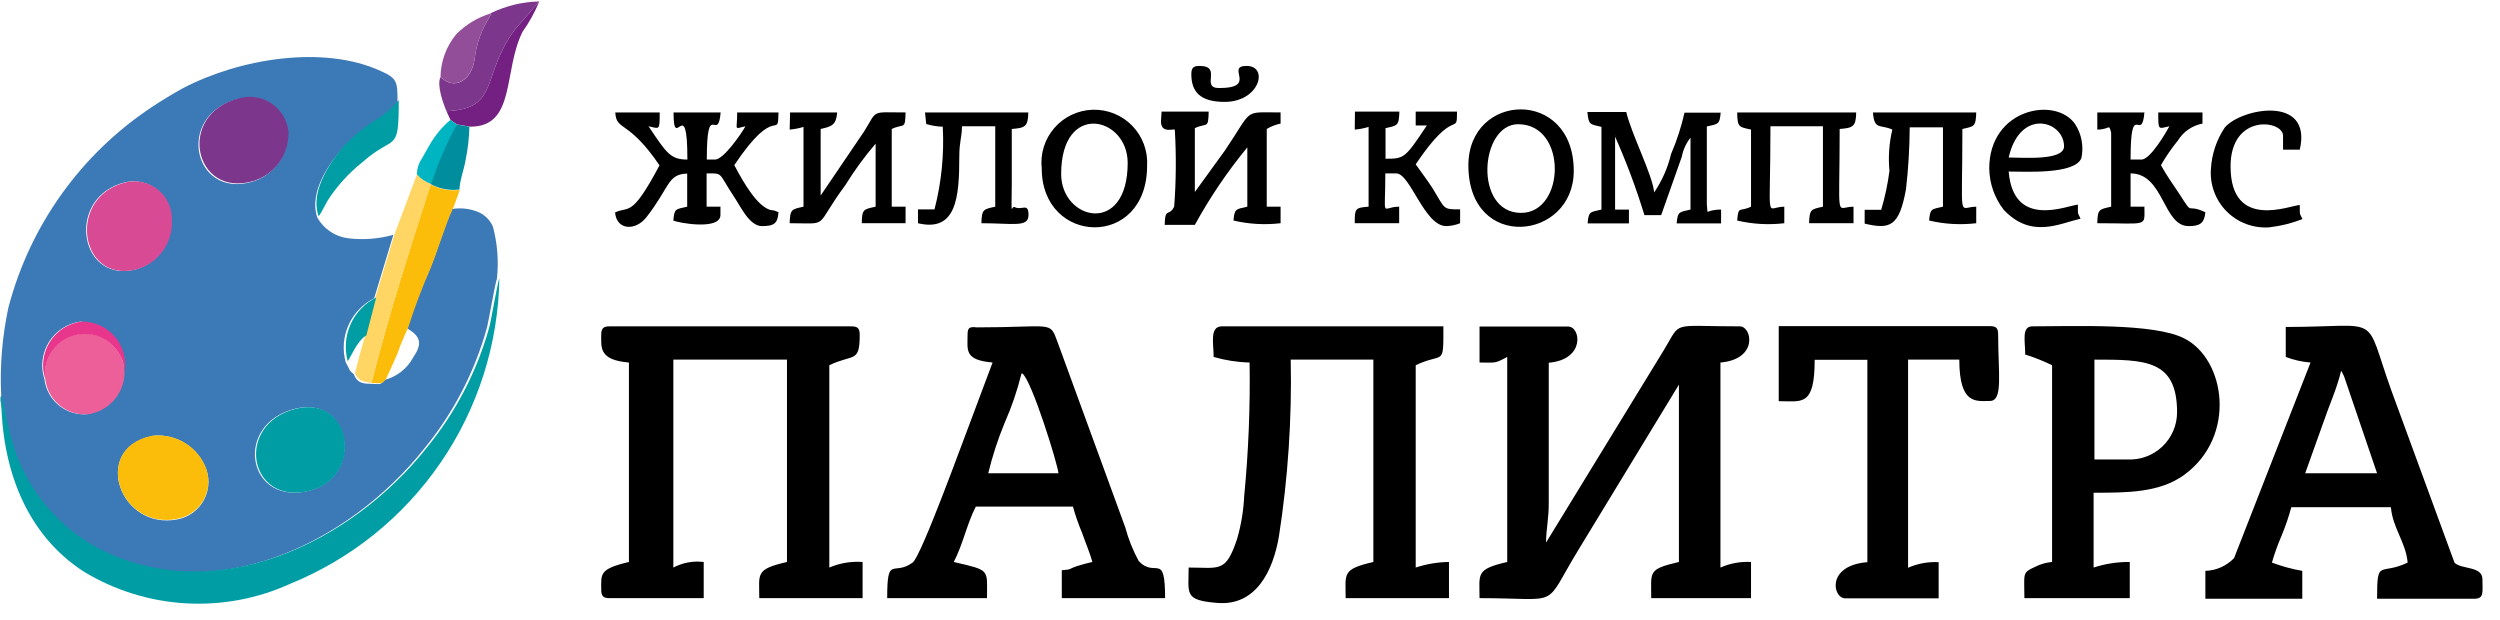 <?xml version="1.0" encoding="UTF-8"?> <svg xmlns="http://www.w3.org/2000/svg" width="2649" height="657" viewBox="0 0 2649 657" fill="none"> <path fill-rule="evenodd" clip-rule="evenodd" d="M159.15 462.093C170.881 460.274 182.885 462.352 193.324 468.008C203.762 473.664 212.06 482.587 216.946 493.41C219.6 498.979 220.941 505.084 220.864 511.253C220.787 517.422 219.295 523.492 216.503 528.993C213.711 534.494 209.694 539.281 204.76 542.984C199.827 546.687 194.109 549.207 188.048 550.35C127.187 562.176 96.975 476.766 159.15 462.75V462.093ZM312.398 433.185C373.259 417.855 386.613 508.302 324.001 520.785C261.388 533.268 248.034 449.172 312.398 433.185ZM47.06 401.649C44.948 395.153 44.281 388.273 45.106 381.492C45.931 374.711 48.228 368.192 51.836 362.392C55.444 356.593 60.276 351.652 65.993 347.916C71.71 344.181 78.175 341.741 84.934 340.767C96.862 341.544 108.11 346.596 116.616 354.996C125.123 363.396 130.318 374.582 131.249 386.503C132.18 398.423 128.785 410.28 121.685 419.9C114.586 429.52 104.259 436.258 92.596 438.879C81.659 439.806 70.79 436.438 62.29 429.489C53.791 422.541 48.329 412.556 47.06 401.649V401.649ZM133.535 192.942C139.422 191.75 145.502 191.906 151.321 193.396C157.139 194.887 162.546 197.674 167.135 201.55C171.725 205.425 175.38 210.288 177.826 215.775C180.272 221.263 181.446 227.232 181.261 233.238C181.878 245.316 178.222 257.226 170.936 266.877C163.65 276.529 153.199 283.305 141.417 286.017C82.526 298.5 70.047 207.177 133.535 192.942V192.942ZM251.536 105.342C257.321 103.528 263.436 103.015 269.442 103.84C275.448 104.665 281.198 106.807 286.28 110.112C291.363 113.418 295.653 117.806 298.843 122.963C302.033 128.12 304.045 133.919 304.735 139.944C305.237 151.743 301.751 163.367 294.84 172.943C287.929 182.518 277.996 189.486 266.642 192.723C204.905 210.462 185.421 122.424 251.536 105.123V105.342ZM0.429 420.702C0.613 421.271 0.613 421.884 0.429 422.454V424.206C2.968 441.112 6.778 457.8 11.813 474.138C26.277 518.91 56.97 556.644 97.851 579.915C223.733 647.586 370.194 575.973 450.102 474.576C480.506 437.295 502.868 394.122 515.78 347.775C517.75 340.767 524.974 298.062 526.507 295.653C528.537 277.085 527.127 258.302 522.347 240.246C519.482 233.649 514.359 228.291 507.898 225.135C498.891 221.176 488.938 219.884 479.219 221.412C470.681 240.027 463.675 265.212 455.356 285.141C446.197 305.565 438.158 326.474 431.274 347.775C446.161 356.754 447.694 364.2 437.623 379.092C434.487 384.839 430.209 389.883 425.051 393.913C419.892 397.943 413.964 400.874 407.63 402.525C402.814 408.657 402.814 406.686 392.306 406.686C381.797 406.686 377.856 404.058 374.792 396.393C369.099 392.013 370.194 390.261 366.253 383.691C362.698 370.656 363.765 356.792 369.273 344.456C374.781 332.119 384.389 322.071 396.465 316.02L416.825 248.787C401.303 253.167 385.081 254.415 369.099 252.51C362.294 251.686 355.777 249.275 350.073 245.471C344.37 241.667 339.638 236.577 336.261 230.61C326.409 202.14 351.585 169.728 363.845 156.369C372.614 147.441 382.218 139.374 392.524 132.279C403.498 126.286 413.231 118.26 421.204 108.627C421.204 86.727 421.204 83.223 403.69 75.339C342.828 47.307 253.945 61.98 193.74 93.516C182.575 99.648 171.847 106.218 160.901 113.445C85.902 163.095 31.814 238.641 8.967 325.656C2.289 356.573 -0.288 388.235 1.304 419.826L0.429 420.702V420.702Z" fill="#3C79B7"></path> <path fill-rule="evenodd" clip-rule="evenodd" d="M1567.72 384.13C1585.45 384.13 1583.48 385.444 1597.05 378.217V595.465C1563.34 603.349 1567.72 607.729 1567.72 633.79C1657.26 633.79 1633.39 646.273 1673.46 581.011L1778.98 407.563V595.465C1745.7 603.349 1749.64 605.32 1749.64 633.79H1855.39V595.465C1844.27 594.867 1833.17 596.893 1822.98 601.378V384.13C1863.49 380.626 1856.26 345.805 1843.56 345.805C1768.69 345.805 1782.26 339.454 1763 370.99L1638.21 574.879C1638.21 559.987 1641.28 550.132 1641.06 531.079V384.349C1680.03 381.064 1674.99 346.024 1661.64 346.024H1567.72V384.13V384.13ZM637.064 354.784C637.064 368.362 634.656 381.502 666.4 384.13V595.465C634.656 602.911 637.064 608.167 637.064 624.811C637.064 631.6 639.254 633.79 645.821 633.79H745.651V595.465C734.573 594.121 723.348 596.184 713.469 601.378V381.064H833.878V595.465C799.945 603.349 804.542 607.729 804.542 633.79H914.005V595.465C901.953 594.595 889.867 596.623 878.758 601.378V386.977C904.372 374.713 910.94 385.006 910.94 354.784C910.94 347.995 908.97 345.805 902.183 345.805H645.821C639.254 345.805 637.064 347.995 637.064 354.784Z" fill="black"></path> <path fill-rule="evenodd" clip-rule="evenodd" d="M1.306 419.822C1.306 495.377 27.139 565.895 88.876 605.753C121.569 625.56 158.606 637.071 196.763 639.285C234.92 641.499 273.039 634.348 307.801 618.455C372.35 592.146 427.744 547.437 467.096 489.888C506.448 432.339 528.022 364.489 529.135 294.773C527.603 297.182 520.378 339.887 518.408 346.895C505.496 393.243 483.134 436.415 452.73 473.696C372.822 575.093 226.361 646.706 100.479 579.035C59.598 555.765 28.905 518.03 14.441 473.258C9.416 456.919 5.611 440.229 3.057 423.326V421.574C2.916 421.169 2.685 420.801 2.382 420.498C2.079 420.194 1.711 419.964 1.306 419.822V419.822Z" fill="#009EA4"></path> <path fill-rule="evenodd" clip-rule="evenodd" d="M1285.98 378.209C1298.36 381.825 1311.17 383.812 1324.07 384.122C1324.8 431.276 1322.9 478.434 1318.38 525.377C1317.67 540.727 1315.17 555.941 1310.93 570.71C1298.89 607.283 1292.33 601.37 1259.49 601.37C1259.49 628.964 1254.23 635.972 1289.48 638.819C1331.08 642.542 1349.03 604.436 1355.16 568.301C1364.79 506.368 1368.95 443.712 1367.64 381.056H1455.21V595.457C1421.49 603.341 1425.87 607.721 1425.87 633.782H1535.33V595.457C1523.35 595.633 1511.47 597.627 1500.09 601.37V386.969C1530.08 372.734 1529.42 389.597 1529.42 345.797H1294.73C1281.38 345.797 1285.98 364.193 1285.98 378.209ZM2480.65 392.882C2482.84 395.948 2480.65 392.882 2483.72 398.576L2518.75 501.506H2442.56L2461.83 447.632C2468.39 428.36 2476.06 412.154 2480.65 392.882V392.882ZM2421.98 378.209C2430.4 381.45 2439.25 383.442 2448.25 384.122L2367.25 591.296C2359.29 599.659 2348.36 604.539 2336.82 604.874V634.439H2439.5V604.874C2428.51 602.983 2417.74 600.05 2407.31 596.114C2410.07 586.566 2413.44 577.193 2417.38 568.082C2421.54 558.096 2425.05 547.847 2427.89 537.422H2533.41C2535.17 559.322 2549.18 574.433 2551.15 596.114C2521.59 610.349 2518.75 590.858 2518.75 634.439H2621.42C2632.37 634.439 2630.4 628.088 2630.4 613.853C2630.4 599.618 2608.51 603.56 2600.84 596.333L2533.85 413.687C2503.86 330.029 2525.97 346.454 2421.98 346.454V378.209ZM1083.25 395.729C1093.32 403.175 1120.69 491.651 1121.56 501.506H1047.13C1051.53 483.329 1057.31 465.546 1064.42 448.289C1071.93 431.328 1077.94 413.74 1082.38 395.729H1083.25ZM1025.24 354.776C1025.24 370.982 1021.51 381.494 1051.73 384.122L1028.52 446.099C1021.08 465.152 976.197 589.544 967.002 596.114C946.423 611.006 940.074 587.354 940.074 633.782H1045.82C1045.82 602.684 1049.76 604.655 1010.57 595.457C1019.98 577.937 1024.8 554.285 1033.99 536.765H1136.89C1139.56 546.401 1142.84 555.818 1146.74 565.016C1150.24 575.309 1155.28 586.916 1157.47 595.457C1151.78 596.771 1147.4 597.866 1141.27 599.837C1131.42 603.122 1136.45 603.341 1125.07 604.217V633.782H1234.53C1234.53 583.412 1224.24 613.415 1206.51 594.362C1200.38 583.063 1195.6 571.081 1192.28 558.665L1120.25 361.565C1112.15 339.665 1115.43 346.892 1034.87 346.892C1026.55 345.797 1025.24 347.987 1025.24 354.776V354.776ZM2254.5 486.833H2219.26V381.056C2273.11 381.056 2306.83 381.056 2306.83 436.901C2306.81 443.717 2305.41 450.459 2302.71 456.714C2300 462.969 2296.04 468.606 2291.09 473.28C2286.13 477.954 2280.27 481.566 2273.86 483.897C2267.46 486.227 2260.65 487.226 2253.85 486.833H2254.5ZM2145.04 375.362C2155.11 378.494 2164.9 382.37 2174.38 386.969V595.457C2168.04 596.024 2161.87 597.809 2156.21 600.713C2142.41 607.064 2145.04 607.064 2145.04 633.782H2256.69V595.457C2243.69 595.346 2230.75 597.343 2218.38 601.37V522.092C2254.07 522.092 2288.22 522.092 2314.27 503.258C2370.53 462.305 2358.06 380.399 2314.27 358.499C2282.09 342.074 2196.27 345.797 2153.58 345.797C2141.76 345.797 2145.92 361.565 2145.92 375.362H2145.04V375.362ZM1884.74 425.075C1909.04 425.075 1922.83 431.426 1922.83 381.275H1978.66V595.676C1934.87 599.18 1941.88 634.001 1955.23 634.001H2054.19V595.676C2043.07 595.076 2031.97 597.102 2021.79 601.589V381.056H2076.08C2076.08 429.455 2094.25 424.856 2108.48 424.856C2122.71 424.856 2117.24 395.948 2117.24 354.557C2117.24 347.768 2115.27 345.578 2108.48 345.578H1884.74V425.075V425.075Z" fill="black"></path> <path fill-rule="evenodd" clip-rule="evenodd" d="M313.283 433.181C248.919 449.387 263.149 533.264 324.886 520.781C386.623 508.298 374.144 417.851 313.283 433.181Z" fill="#009EA4"></path> <path fill-rule="evenodd" clip-rule="evenodd" d="M159.155 462.091C96.98 476.764 127.192 562.174 188.053 549.691C194.114 548.548 199.832 546.028 204.765 542.325C209.699 538.623 213.716 533.836 216.508 528.335C219.3 522.833 220.792 516.764 220.869 510.595C220.946 504.425 219.606 498.321 216.951 492.751C211.959 482.05 203.617 473.268 193.188 467.736C182.758 462.203 170.811 460.222 159.155 462.091V462.091Z" fill="#FCBC0A"></path> <path fill-rule="evenodd" clip-rule="evenodd" d="M252.428 104.463C186.75 121.545 205.797 209.583 267.534 192.063C278.888 188.826 288.821 181.858 295.732 172.283C302.643 162.707 306.128 151.083 305.627 139.284C304.966 133.239 302.976 127.416 299.798 122.233C296.62 117.05 292.334 112.635 287.248 109.306C282.162 105.977 276.401 103.816 270.381 102.978C264.36 102.141 258.229 102.648 252.428 104.463V104.463Z" fill="#7C368C"></path> <path fill-rule="evenodd" clip-rule="evenodd" d="M134.414 192.94C70.925 207.175 83.404 298.498 142.295 286.015C154.077 283.303 164.528 276.527 171.814 266.875C179.1 257.224 182.756 245.314 182.139 233.236C182.325 227.23 181.15 221.261 178.704 215.773C176.258 210.286 172.603 205.423 168.013 201.548C163.424 197.672 158.017 194.885 152.199 193.395C146.381 191.904 140.301 191.748 134.414 192.94Z" fill="#D94A95"></path> <path fill-rule="evenodd" clip-rule="evenodd" d="M47.936 401.643C49.205 412.55 54.668 422.535 63.167 429.484C71.666 436.433 82.535 439.8 93.473 438.873C104.188 437.295 113.977 431.913 121.052 423.71C128.127 415.507 132.014 405.031 132.004 394.197C131.789 388.47 130.412 382.846 127.956 377.668C125.501 372.49 122.018 367.865 117.72 364.075C113.422 360.286 108.399 357.41 102.955 355.623C97.512 353.836 91.761 353.175 86.054 353.68C80.347 354.186 74.803 355.847 69.758 358.563C64.713 361.279 60.272 364.993 56.707 369.479C53.142 373.966 50.525 379.13 49.018 384.66C47.51 390.189 47.142 395.967 47.936 401.643V401.643Z" fill="#EC5F98"></path> <path fill-rule="evenodd" clip-rule="evenodd" d="M393.637 405.811C404.145 405.811 404.145 407.782 408.962 401.65C413.34 392.014 416.843 384.787 421.002 374.932C424.374 365.383 428.227 356.032 432.606 346.9C439.303 325.766 447.122 305.004 456.031 284.704C464.35 264.118 471.355 239.59 479.893 220.975C483.177 213.529 484.491 208.273 487.118 201.265C476.462 202.608 465.655 200.538 456.249 195.352C434.138 264.775 412.245 331.789 393.637 405.811V405.811Z" fill="#FCBC0A"></path> <path fill-rule="evenodd" clip-rule="evenodd" d="M698.803 175.197C668.811 231.699 666.621 217.902 651.734 225.129C653.267 243.963 673.627 245.277 685.449 229.509C709.75 198.192 707.341 184.395 728.139 183.957V218.997C715.88 221.844 714.566 220.749 713.471 233.67C717.193 235.86 763.386 244.62 763.386 227.757V218.997H748.718V183.738C766.889 183.738 760.321 182.205 778.492 209.58C785.06 219.435 794.255 239.583 807.39 239.583C820.526 239.583 824.029 236.517 824.904 224.91C818.556 221.844 819.212 223.377 815.71 222.282C802.355 217.902 788.782 195.345 778.054 174.978C822.934 107.745 824.248 150.012 824.904 119.133H781.119C781.119 139.281 777.179 136.434 789.876 133.806C786.374 140.376 766.889 169.065 757.694 169.065H748.937C748.937 103.365 760.759 152.859 763.605 119.133H713.69C713.69 162.933 728.358 97.233 728.358 169.065C710.625 169.065 706.466 162.714 687.2 133.806C698.803 136.215 699.022 139.062 699.022 119.133H651.953C653.048 139.281 665.746 126.36 698.803 175.197V175.197Z" fill="black"></path> <path fill-rule="evenodd" clip-rule="evenodd" d="M418.141 247.908L397.781 315.141L387.273 355.437C383.113 367.701 379.172 383.031 376.107 395.514C379.172 403.179 383.989 404.055 393.621 405.807C412.23 331.785 434.342 264.771 456.891 194.91C451.076 192.902 445.874 189.433 441.785 184.836L418.141 247.908Z" fill="#FFD563"></path> <path fill-rule="evenodd" clip-rule="evenodd" d="M1696.9 134.464V222.064C1684.64 224.911 1683.33 223.816 1682.23 236.737H1726.02V222.064H1711.35V142.786C1711.51 143.433 1711.51 144.109 1711.35 144.757C1723.4 171.838 1733.78 199.63 1742.44 227.977H1760.17L1782.06 166C1783.46 158.64 1786.61 151.727 1791.26 145.852V222.064C1779.22 224.911 1777.68 223.816 1776.59 236.737H1823.66V222.064C1805.27 222.064 1810.3 229.948 1808.55 216.589V134.026C1820.59 131.179 1822.13 132.274 1823.22 119.353H1784.91C1781.52 134.359 1776.76 149.022 1770.68 163.153C1767.22 177.708 1761.13 191.511 1752.73 203.887C1751.19 185.71 1728.86 142.567 1723.17 118.696H1682.01C1683.33 132.712 1684.64 131.398 1696.9 134.464V134.464ZM1230.15 128.551C1230.15 141.472 1242.63 136.435 1244.82 137.311C1246.44 164.523 1246.22 191.815 1244.16 218.998C1238.47 230.167 1234.53 218.998 1234.09 238.27H1266.06C1281.98 209.214 1300.6 181.718 1321.66 156.145V218.998C1309.62 221.845 1308.09 220.75 1306.99 233.671C1323.34 237.523 1340.23 238.486 1356.91 236.518V218.998H1342.24V136.654C1346.77 133.938 1351.73 132.013 1356.91 130.96V119.134C1316.19 119.134 1328.45 114.535 1297.8 159.649L1266.06 203.449V135.778C1278.97 129.646 1280.29 137.311 1280.72 118.258H1230.81L1230.15 128.551V128.551Z" fill="black"></path> <path fill-rule="evenodd" clip-rule="evenodd" d="M519.296 14.452C521.048 17.737 520.61 12.7 519.296 17.08C510.397 30.801 504.779 46.388 502.877 62.632C499.812 84.532 482.298 96.577 466.754 81.685C462.595 90.007 469.6 109.717 473.103 117.82C529.805 115.192 509.226 81.028 545.348 31.534L571.401 1.531C553.88 1.911 536.641 6.017 520.829 13.576L519.296 14.452V14.452Z" fill="#7C368C"></path> <path fill-rule="evenodd" clip-rule="evenodd" d="M836.729 137.314C841.706 136.895 846.623 135.94 851.396 134.467V219.001C838.918 221.848 837.166 221.41 836.729 236.521C880.514 236.521 861.467 242.434 895.838 196.006C905.34 180.611 916.023 165.96 927.802 152.206V219.001C915.104 221.848 913.352 221.41 913.133 236.521H959.546V219.001H944.878V136.657C957.794 130.525 959.108 138.19 959.546 119.137C922.11 119.137 930.21 115.852 915.761 139.066L869.567 207.175V136.657C881.389 134.029 885.987 132.496 887.081 119.137H837.166L836.729 137.314V137.314ZM1855.39 137.314V219.001C1843.13 224.914 1842.03 217.468 1840.72 233.674C1857.07 237.531 1873.96 238.495 1890.64 236.521V219.001C1870.06 219.001 1875.97 240.901 1875.97 133.81H1931.58V219.001C1919.1 221.848 1917.35 221.41 1916.91 236.521H1963.98V219.001C1944.49 219.001 1949.31 237.835 1949.31 136.657C1963.32 135.562 1966.6 134.248 1966.82 119.137H1840.72C1840.94 135.124 1842.69 134.467 1855.39 137.314V137.314ZM2222.31 137.314C2235.88 137.314 2234.35 130.306 2236.98 140.599V219.001C2224.5 221.848 2222.53 221.41 2222.31 236.521C2276.6 236.521 2272.22 240.901 2272.22 219.001H2257.56V183.742C2293.02 183.742 2291.71 239.587 2319.07 239.587C2331.11 239.587 2335.71 236.521 2336.81 224.914C2314.91 214.621 2325.2 230.389 2309.22 205.423C2301.78 194.035 2295.87 186.37 2289.74 174.982C2295.01 165.828 2301.01 157.112 2307.69 148.921C2310.54 144.272 2314.32 140.272 2318.81 137.179C2323.3 134.085 2328.39 131.968 2333.74 130.963V119.137H2286.89C2286.89 139.066 2286.89 136.219 2298.71 133.81C2294.77 141.037 2278.35 169.069 2269.16 169.069H2257.56C2257.56 103.369 2269.38 152.863 2272.22 119.137H2222.31V137.314V137.314ZM2005.13 137.314C2001.7 151.645 2000.67 166.445 2002.07 181.114C2000.26 195.052 1997.33 208.821 1993.31 222.286H1975.8V236.959C2002.73 243.31 2012.36 240.025 2019.58 200.605C2022.08 178.793 2023.39 156.849 2023.52 134.905H2058.77V219.001C2046.51 221.848 2045.2 220.753 2044.1 233.674C2060.45 237.531 2077.34 238.495 2094.02 236.521V219.001C2074.53 219.001 2079.35 237.835 2079.35 136.657C2091.83 133.81 2093.58 134.467 2094.02 119.137H1984.56C1986.09 138.409 1992.22 131.401 2005.13 137.314V137.314ZM1435.49 137.314C1440.47 136.927 1445.39 135.972 1450.16 134.467V219.001C1435.71 220.096 1435.49 220.972 1435.49 236.521H1482.56V219.001C1463.07 219.001 1467.89 234.112 1467.89 183.742H1479.49C1494.38 183.742 1509.27 239.587 1532.47 239.587C1537.51 239.443 1542.47 238.405 1547.14 236.521V221.848C1528.53 221.848 1531.6 221.848 1518.24 199.948C1512.11 190.312 1505.98 182.647 1500.07 174.106C1541.89 111.691 1543.86 145.417 1543.86 118.261H1500.07V132.934H1511.89C1488.69 167.755 1488.03 168.193 1468.11 168.193V135.781C1480.59 132.934 1482.34 133.591 1482.78 118.261H1435.71L1435.49 137.314V137.314ZM981.438 131.401C987.13 133.153 992.998 134.095 998.952 134.248C1000.54 163.725 997.582 193.269 990.195 221.848H972.681V236.521C1013.62 246.376 1016.47 208.489 1016.47 166.003C1016.47 149.797 1019.09 146.731 1019.31 133.81H1054.56V219.001C1042.08 221.848 1040.33 221.41 1039.89 236.521C1073.39 236.521 1089.81 241.339 1089.81 227.761C1089.81 214.183 1082.58 223.381 1075.14 219.439C1071.42 217.468 1071.64 234.112 1072.07 195.568V136.657C1086.08 135.562 1089.37 134.248 1089.59 119.137H980.125L981.438 131.401ZM1124.4 184.399C1124.4 106.873 1194.89 123.517 1194.89 172.573C1194.89 250.537 1124.4 233.455 1124.4 184.399ZM1103.82 178.486C1103.82 259.954 1215.47 264.334 1215.47 175.639C1215.93 167.891 1214.77 160.132 1212.08 152.853C1209.38 145.574 1205.21 138.934 1199.81 133.353C1194.42 127.773 1187.93 123.374 1180.75 120.435C1173.57 117.495 1165.85 116.079 1158.09 116.277C1150.34 116.475 1142.71 118.282 1135.68 121.584C1128.66 124.885 1122.4 129.61 1117.3 135.458C1112.2 141.305 1108.36 148.15 1106.04 155.556C1103.72 162.963 1102.96 170.771 1103.82 178.486V178.486ZM1611.73 225.571C1561.37 225.571 1567.94 131.62 1608.66 131.62C1660.98 131.62 1658.79 225.571 1611.73 225.571ZM1555.9 175.201C1555.9 267.181 1667.55 254.917 1667.55 181.114C1667.55 92.858 1555.9 97.457 1555.9 175.201ZM2128.39 166.879C2140.65 113.662 2187.06 128.116 2187.06 155.053C2187.06 170.602 2143.28 166.879 2128.39 166.879ZM2107.81 178.486C2108.03 194.363 2113.41 209.737 2123.14 222.286C2152.25 253.165 2181.81 236.959 2204.58 231.703C2200.85 223.819 2201.95 228.418 2201.73 216.811C2189.69 217.906 2133.42 242.872 2128.39 181.771C2146.12 181.771 2198.45 185.056 2205.45 167.536C2208.06 155.166 2205.71 142.264 2198.88 131.62C2178.3 101.617 2107.81 114.976 2107.81 178.486V178.486Z" fill="black"></path> <path fill-rule="evenodd" clip-rule="evenodd" d="M337.592 229.07C340.219 226.223 337.592 229.07 340.438 224.909L347.225 212.426C357.244 196.913 369.743 183.151 384.223 171.692C418.594 141.251 422.535 164.027 422.535 105.992C414.562 115.625 404.829 123.652 393.856 129.644C383.566 136.74 373.955 144.799 365.177 153.734C352.917 168.188 327.74 200.6 337.592 229.07V229.07Z" fill="#009EA4"></path> <path fill-rule="evenodd" clip-rule="evenodd" d="M473.105 117.82L477.265 127.018L484.052 131.836L498.282 134.245C546.883 134.245 532.872 75.553 553.67 33.724C560.807 23.716 566.762 12.919 571.403 1.531L545.351 31.534C509.228 81.028 529.807 115.192 473.105 117.82V117.82Z" fill="#732082"></path> <path fill-rule="evenodd" clip-rule="evenodd" d="M2342.72 178.483C2342.04 186.792 2343.17 195.149 2346.02 202.984C2348.87 210.818 2353.37 217.946 2359.22 223.882C2365.09 229.807 2372.17 234.394 2379.98 237.331C2387.79 240.268 2396.13 241.484 2404.45 240.898C2416.53 239.512 2428.38 236.568 2439.7 232.138C2435.98 224.254 2437.07 228.853 2436.85 217.246C2427.44 217.246 2363.51 245.059 2363.51 176.293C2363.51 120.01 2419.12 127.018 2419.12 143.881V158.554H2436.85C2450.43 100.081 2374.46 114.754 2357.38 135.121C2348.74 148.019 2343.68 162.984 2342.72 178.483V178.483Z" fill="black"></path> <path fill-rule="evenodd" clip-rule="evenodd" d="M466.755 81.686C482.299 96.578 499.813 84.095 502.878 62.633C504.779 46.389 510.398 30.802 519.297 17.081C520.611 12.701 521.048 17.081 519.297 14.453C505.706 18.678 493.372 26.202 483.393 36.353C472.831 49.118 466.958 65.117 466.755 81.686V81.686Z" fill="#934E99"></path> <path fill-rule="evenodd" clip-rule="evenodd" d="M456.023 194.908C465.437 200.098 476.23 202.157 486.892 200.821C486.892 192.061 491.489 180.235 493.241 170.161C495.693 158.335 497.072 146.312 497.4 134.245L483.17 131.836C472.224 151.984 463.139 173.096 456.023 194.908V194.908Z" fill="#008E9E"></path> <path fill-rule="evenodd" clip-rule="evenodd" d="M47.943 401.649C47.208 396.026 47.612 390.312 49.131 384.848C50.65 379.384 53.252 374.282 56.783 369.845C60.315 365.409 64.702 361.728 69.685 359.023C74.668 356.318 80.143 354.644 85.787 354.1C91.43 353.556 97.124 354.154 102.532 355.857C107.939 357.561 112.948 360.335 117.261 364.016C121.574 367.697 125.103 372.208 127.637 377.281C130.17 382.354 131.658 387.886 132.01 393.546C133.075 386.932 132.668 380.165 130.82 373.726C128.971 367.287 125.725 361.336 121.314 356.296C116.902 351.256 111.434 347.251 105.299 344.566C99.163 341.882 92.511 340.585 85.817 340.767C79.058 341.741 72.593 344.181 66.876 347.916C61.158 351.652 56.327 356.593 52.719 362.392C49.111 368.192 46.814 374.711 45.989 381.492C45.164 388.273 45.831 395.153 47.943 401.649V401.649Z" fill="#E8368C"></path> <path fill-rule="evenodd" clip-rule="evenodd" d="M441.785 184.839C445.857 189.438 451.068 192.899 456.891 194.913C463.984 173.101 473.092 151.989 484.038 131.841L477.251 127.023C468.494 134.469 461.094 143.361 455.359 153.303L447.039 167.976C443.648 172.949 441.819 178.82 441.785 184.839V184.839Z" fill="#00B4C2"></path> <path fill-rule="evenodd" clip-rule="evenodd" d="M368.461 382.812C371.526 378.651 378.531 360.912 388.164 355.437L398.672 315.141C386.596 321.192 376.988 331.24 371.48 343.577C365.973 355.913 364.906 369.777 368.461 382.812V382.812Z" fill="#009EA4"></path> <path fill-rule="evenodd" clip-rule="evenodd" d="M1262.33 78.619C1262.33 97.234 1271.74 107.965 1297.58 107.965C1335.01 107.965 1344.43 69.859 1321 69.859C1297.58 69.859 1333.7 93.292 1291.66 93.292C1271.74 93.292 1295.6 69.859 1271.09 69.859C1264.52 69.859 1262.33 71.83 1262.33 78.619V78.619Z" fill="black"></path> </svg> 